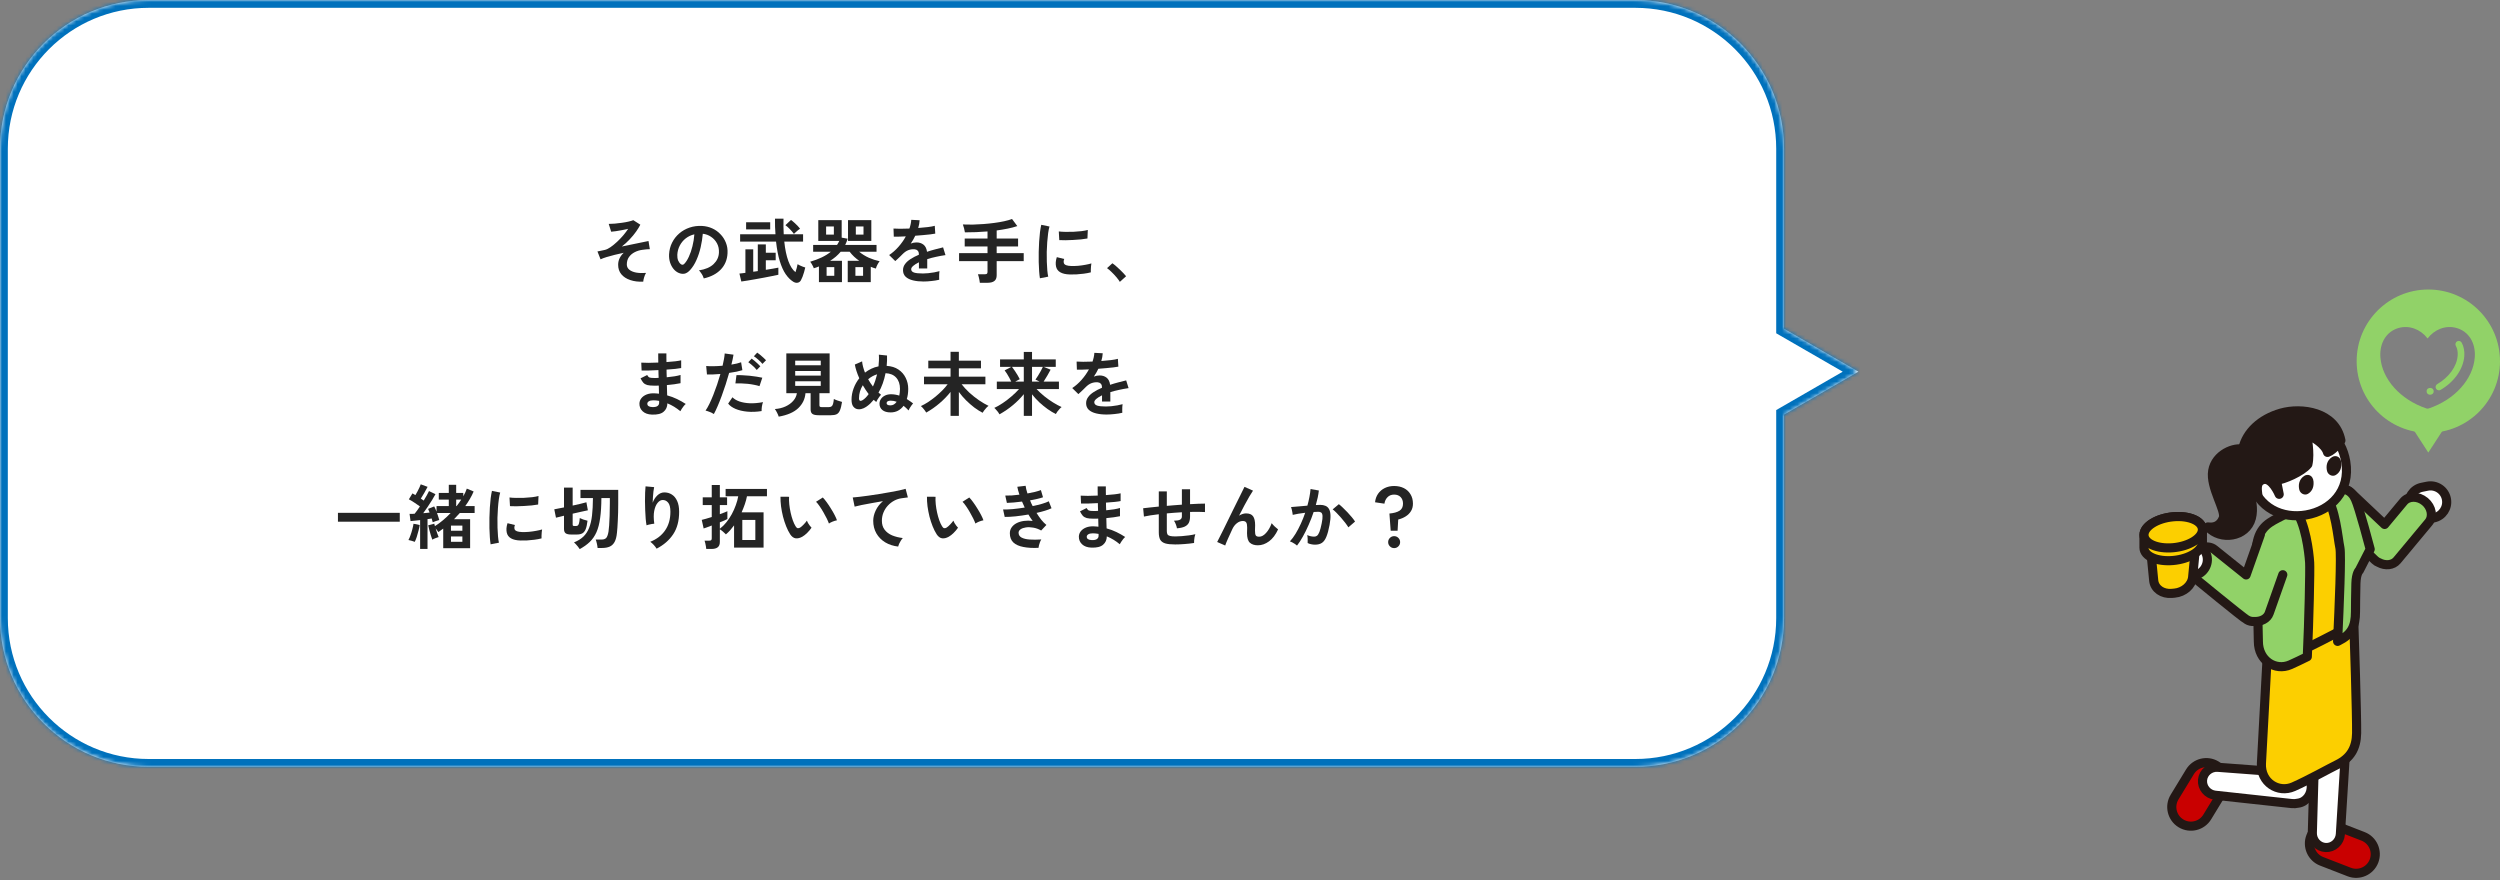 <svg width="639" height="225" viewBox="0 0 639 225" fill="none" xmlns="http://www.w3.org/2000/svg">
<rect x="0" y="0" width="639" height="225" fill="#808080" stroke="none"/>
<path d="M620.675 132.656L622.061 132.376C624.3 131.923 625.748 129.742 625.296 127.505C624.843 125.267 622.662 123.82 620.423 124.272L619.037 124.553C616.799 125.005 615.351 127.186 615.803 129.424C616.255 131.661 618.437 133.109 620.675 132.656Z" fill="white" stroke="#231815" stroke-width="2.334" stroke-linecap="round" stroke-linejoin="round"/>
<path d="M593.409 220.152L600.46 222.888C602.977 223.865 605.81 222.616 606.787 220.099C607.764 217.582 606.515 214.749 603.998 213.772L596.947 211.036C594.429 210.059 591.597 211.308 590.62 213.825C589.643 216.342 590.892 219.175 593.409 220.152Z" fill="#C90000" stroke="#231815" stroke-width="2.334" stroke-linecap="round" stroke-linejoin="round"/>
<path d="M596.9 162.573C594.348 162.456 592.194 165.094 592.114 168.342L591.57 193.871L591.033 212.884C590.983 214.875 592.524 216.542 594.455 216.629C596.383 216.716 598.067 215.195 598.2 213.207L599.381 194.221L601.145 168.749C601.358 165.508 599.451 162.686 596.9 162.57V162.573Z" fill="white" stroke="#231815" stroke-width="2.334" stroke-linecap="round" stroke-linejoin="round"/>
<path d="M559.753 197.274L555.82 203.735C554.416 206.041 555.148 209.049 557.454 210.453C559.76 211.857 562.768 211.126 564.172 208.819L568.105 202.359C569.509 200.052 568.777 197.044 566.471 195.64C564.165 194.236 561.157 194.968 559.753 197.274Z" fill="#C90000" stroke="#231815" stroke-width="2.334" stroke-linecap="round" stroke-linejoin="round"/>
<path d="M590.737 200.681L588.369 174.392C588.069 171.157 585.738 168.673 583.2 168.963C580.662 169.253 578.952 172.198 579.388 175.416L582.42 197.283L566.866 196.119C564.878 195.979 563.144 197.44 562.967 199.364C562.791 201.288 564.231 203.039 566.212 203.263L585.758 205.39C586.318 205.454 586.869 205.414 587.382 205.294C589.443 205.04 590.957 202.996 590.741 200.678L590.737 200.681Z" fill="white" stroke="#231815" stroke-width="2.334" stroke-linecap="round" stroke-linejoin="round"/>
<path d="M601.643 159.682C601.546 157.087 601.452 154.586 601.382 152.952C601.186 148.48 598.945 145.625 595.036 147.329C592.818 148.296 585.451 152.001 585.451 152.001C582.69 153.455 580.326 154.956 579.956 161.262C579.892 162.36 579.555 166.211 579.389 169.773C579.302 171.621 578.188 191.687 578.018 195.152C577.778 199.987 582.32 202.812 586.202 201.095C590.034 199.4 595.453 196.376 597.42 195.415C600.762 193.778 602.296 191.223 602.353 187.388C602.416 183.233 601.733 161.512 601.646 159.682H601.643Z" fill="#FCCF00" stroke="#231815" stroke-width="2.334" stroke-linecap="round" stroke-linejoin="round"/>
<path d="M619.808 128.19C618.053 126.723 615.606 126.726 614.375 128.2L609.506 134.046L600.782 125.812C599.388 124.488 596.957 124.765 595.383 126.423C593.808 128.083 593.658 130.525 595.052 131.845L607.065 143.184C607.355 143.457 607.688 143.661 608.052 143.798C609.689 144.681 611.624 144.498 612.674 143.241L620.758 133.533C621.992 132.059 621.565 129.651 619.808 128.183V128.19Z" fill="#91D268" stroke="#231815" stroke-width="2.334" stroke-linecap="round" stroke-linejoin="round"/>
<path d="M605.137 140.372C605.137 140.372 602.319 129.994 601.349 127.963C600.375 125.739 598.374 124.728 595.659 125.909C593.442 126.876 584.884 131.138 584.884 131.138C582.123 132.592 579.388 134.079 579.388 140.399C579.388 147.529 579.955 156.587 579.955 160.332C579.955 165.174 584.257 167.992 588.139 166.275C591.971 164.581 595.026 162.857 596.993 161.893C600.335 160.255 601.382 158.231 601.382 154.396C601.382 153.412 601.422 151.665 601.485 149.55C601.559 146.816 602.362 145.785 602.362 145.785L605.137 140.369V140.372Z" fill="#FCCF00" stroke="#231815" stroke-width="2.334" stroke-linecap="round" stroke-linejoin="round"/>
<path d="M602.032 127.577C601.058 125.352 599.057 124.342 596.343 125.523C595.692 125.806 596.106 125.499 594.322 126.366C597.02 129.951 597.533 137.415 598.08 140.013C598.457 141.807 597.927 154.716 597.49 163.934C597.557 163.901 597.62 163.871 597.677 163.841C601.018 162.203 602.065 160.179 602.065 156.344C602.065 155.36 602.105 151.278 602.169 149.164C602.242 146.429 603.046 145.796 603.046 145.796L605.821 140.38C605.821 140.38 603.003 129.608 602.032 127.577Z" fill="#91D268" stroke="#231815" stroke-width="2.334" stroke-linecap="round" stroke-linejoin="round"/>
<path d="M590.343 143.755C590.18 141.137 589.303 133.746 586.621 130.151C585.114 130.898 582.169 132.432 582.169 132.432C579.408 133.886 576.673 135.374 576.673 141.694C576.673 148.824 577.24 160.216 577.24 163.961C577.24 168.803 581.542 171.621 585.424 169.904C586.668 169.353 588.192 168.623 589.746 167.853C590.186 158.625 590.46 145.592 590.347 143.751L590.343 143.755Z" fill="#91D268" stroke="#231815" stroke-width="2.334" stroke-linecap="round" stroke-linejoin="round"/>
<path d="M577.727 136.697L574.105 146.955L565.958 140.428C564.454 139.231 561.986 139.805 560.476 141.706C558.965 143.603 558.958 146.138 560.462 147.335C560.462 147.335 573.438 158.027 574.312 158.407C574.859 158.754 575.509 158.897 576.18 158.85C577.941 158.947 579.518 158.133 580.015 156.709L583.48 146.898" fill="#91D268"/>
<path d="M577.727 136.697L574.105 146.955L565.958 140.428C564.454 139.231 561.986 139.805 560.476 141.706C558.965 143.603 558.958 146.138 560.462 147.335C560.462 147.335 573.438 158.027 574.312 158.407C574.859 158.754 575.509 158.897 576.18 158.85C577.941 158.947 579.518 158.133 580.015 156.709L583.48 146.898" stroke="#231815" stroke-width="2.334" stroke-linecap="round" stroke-linejoin="round"/>
<path d="M573.685 114.884C571.111 114.103 566.285 116.118 565.568 120.323C564.851 124.528 569.02 130.491 568.273 132.415C567.526 134.34 566.032 134.937 564.348 134.683C567.509 138.225 574.169 137.354 575.45 132.429C576.73 127.503 572.922 122.307 573.866 120.923C574.809 119.539 576.113 115.621 573.685 114.884Z" fill="#231815" stroke="#231815" stroke-width="2.334" stroke-linecap="round" stroke-linejoin="round"/>
<path d="M585.131 108.047C577.077 109.368 573.832 116.525 575.396 122.908C577.107 129.891 583.387 132.659 589.463 131.615C595.776 130.531 600.838 125.499 599.571 117.985C598.537 111.846 593.798 106.623 585.131 108.044V108.047Z" fill="white" stroke="#231815" stroke-width="2.334" stroke-linecap="round" stroke-linejoin="round"/>
<path d="M589.013 121.61C587.515 122.547 587.439 124.098 587.702 125.182C587.929 126.126 589.013 126.696 589.843 126.256C590.674 125.816 591.487 124.855 591.341 123.104C591.194 121.353 589.807 121.113 589.013 121.61Z" fill="#231815"/>
<path d="M596.1 116.811C594.602 117.748 594.526 119.299 594.789 120.383C595.016 121.327 596.1 121.897 596.93 121.457C597.761 121.017 598.574 120.056 598.428 118.305C598.281 116.555 596.893 116.314 596.1 116.811Z" fill="#231815"/>
<path d="M589.583 111.072C589.583 111.072 590.561 115.918 589.887 118.686C588.319 120.636 583.591 122.614 581.85 122.771L582.56 126.346C582.56 126.346 580.689 121.82 578.371 122.614C576.43 123.281 577.021 125.435 577.121 126.746C573.446 124.995 572.252 119.169 573.256 114.684C574.193 110.495 577.834 107.07 583.024 105.583C588.213 104.095 596.887 105.232 598.334 112.583C598.334 112.583 596.567 115.03 594.919 115.637C594.382 113.646 591.264 111.612 589.583 111.065V111.072Z" fill="#231815" stroke="#231815" stroke-width="2.334" stroke-linecap="round" stroke-linejoin="round"/>
<path d="M559.725 147.394L561.095 147.043C563.308 146.477 564.643 144.225 564.077 142.014C563.511 139.802 561.259 138.468 559.046 139.034L557.676 139.384C555.464 139.95 554.129 142.202 554.695 144.414C555.26 146.626 557.513 147.96 559.725 147.394Z" fill="white" stroke="#231815" stroke-width="2.334" stroke-linecap="round" stroke-linejoin="round"/>
<path d="M555.8 151.608L555.13 151.668C552.709 151.889 550.691 150.468 550.488 148.4L549.861 141.994C549.634 139.669 551.775 137.462 554.503 137.215L556.427 137.042C559.152 136.795 561.296 138.612 561.069 140.98L560.442 147.5C560.239 149.604 558.225 151.388 555.8 151.608Z" fill="#FCCF00" stroke="#231815" stroke-width="2.334" stroke-linecap="round" stroke-linejoin="round"/>
<path d="M555.467 132.086C551.342 132.459 548 134.534 548 136.718V139.983C548 142.167 551.345 143.635 555.467 143.261C559.589 142.888 562.934 140.813 562.934 138.629V135.364C562.934 133.18 559.589 131.712 555.467 132.086Z" fill="#FCCF00" stroke="#231815" stroke-width="2.334" stroke-linecap="round" stroke-linejoin="round"/>
<path d="M562.934 135.364C562.934 137.548 559.589 139.623 555.467 139.996C551.342 140.37 548 138.902 548 136.718C548 134.534 551.345 132.459 555.467 132.086C559.592 131.712 562.934 133.18 562.934 135.364Z" fill="#FCCF00" stroke="#231815" stroke-width="2.334" stroke-linecap="round" stroke-linejoin="round"/>
<path d="M639 92.319C639 102.437 630.8 110.637 620.681 110.637C610.563 110.637 602.359 102.437 602.359 92.319C602.359 82.201 610.56 74 620.678 74C630.796 74 638.997 82.201 638.997 92.319H639ZM627.898 83.835C625.17 83.058 622.286 84.148 620.488 86.513C618.69 84.148 615.806 83.061 613.078 83.835C609.986 84.712 608.162 87.65 608.429 91.318C608.839 96.931 613.578 102.193 620.221 104.408C620.308 104.438 620.401 104.451 620.491 104.451C620.581 104.451 620.675 104.438 620.761 104.408C627.405 102.19 632.144 96.931 632.554 91.318C632.821 87.65 630.996 84.712 627.905 83.835H627.898ZM623.389 99.766C623.096 99.766 622.812 99.612 622.652 99.342C622.416 98.935 622.556 98.415 622.959 98.178C625.977 96.424 627.978 93.633 628.178 90.895C628.248 89.928 628.092 89.087 627.711 88.397C627.485 87.987 627.635 87.466 628.048 87.243C628.458 87.016 628.979 87.166 629.202 87.58C629.742 88.564 629.969 89.721 629.876 91.021C629.636 94.313 627.315 97.621 623.816 99.652C623.683 99.729 623.536 99.769 623.389 99.769V99.766ZM622.042 100.022C622.059 101.186 620.228 101.186 620.248 100.022C620.231 98.859 622.062 98.859 622.042 100.022Z" fill="#91D268"/>
<path d="M625.81 107.773L620.677 115.677L615.548 107.773H625.81Z" fill="#91D268"/>
<mask id="path-24-inside-1_2035_2131" fill="white">
<path d="M418 0C438.987 6.12048e-07 456 17.013 456 38V84.03L475 95L456 105.969V158C456 178.987 438.987 196 418 196H38C17.013 196 2.83475e-06 178.987 0 158V38C0 17.013 17.013 0 38 0H418Z"/>
</mask>
<path d="M418 0C438.987 6.12048e-07 456 17.013 456 38V84.03L475 95L456 105.969V158C456 178.987 438.987 196 418 196H38C17.013 196 2.83475e-06 178.987 0 158V38C0 17.013 17.013 0 38 0H418Z" fill="white"/>
<path d="M418 0V-2V0ZM456 38H458H456ZM456 84.03H454V85.185L455 85.762L456 84.03ZM475 95L476 96.732L479 95L476 93.268L475 95ZM456 105.969L455 104.237L454 104.814V105.969H456ZM38 196V198V196ZM0 158H-2H0ZM418 0V2C437.882 2 454 18.118 454 38H456H458C458 15.909 440.091 -2 418 -2V0ZM456 38H454V84.03H456H458V38H456ZM456 84.03L455 85.762L474 96.732L475 95L476 93.268L457 82.298L456 84.03ZM475 95L474 93.268L455 104.237L456 105.969L457 107.701L476 96.732L475 95ZM456 105.969H454V158H456H458V105.969H456ZM456 158H454C454 177.882 437.882 194 418 194V196V198C440.091 198 458 180.091 458 158H456ZM418 196V194H38V196V198H418V196ZM38 196V194C18.118 194 2 177.882 2 158H0H-2C-2 180.091 15.909 198 38 198V196ZM0 158H2V38H0H-2V158H0ZM0 38H2C2 18.118 18.118 2 38 2V0V-2C15.909 -2 -2 15.909 -2 38H0ZM38 0V2H418V0V-2H38V0Z" fill="#0071BC" mask="url(#path-24-inside-1_2035_2131)"/>
<path d="M355.46 135.652L355.136 131.26C356.228 131.164 357.08 130.93 357.692 130.558C358.304 130.174 358.61 129.568 358.61 128.74C358.61 128.032 358.406 127.468 357.998 127.048C357.59 126.628 357.038 126.418 356.342 126.418C355.646 126.418 355.082 126.64 354.65 127.084C354.218 127.516 353.954 128.068 353.858 128.74L351.464 128.38C351.548 127.552 351.806 126.826 352.238 126.202C352.67 125.578 353.24 125.092 353.948 124.744C354.656 124.396 355.454 124.222 356.342 124.222C357.278 124.222 358.106 124.402 358.826 124.762C359.546 125.122 360.11 125.644 360.518 126.328C360.938 127 361.148 127.804 361.148 128.74C361.148 129.472 360.98 130.108 360.644 130.648C360.32 131.176 359.876 131.62 359.312 131.98C358.748 132.34 358.106 132.61 357.386 132.79L357.224 135.652H355.46ZM356.342 140.098C355.922 140.098 355.562 139.948 355.262 139.648C354.962 139.348 354.812 138.988 354.812 138.568C354.812 138.148 354.962 137.788 355.262 137.488C355.562 137.188 355.922 137.038 356.342 137.038C356.762 137.038 357.122 137.188 357.422 137.488C357.722 137.788 357.872 138.148 357.872 138.568C357.872 138.988 357.722 139.348 357.422 139.648C357.122 139.948 356.762 140.098 356.342 140.098Z" fill="#242424"/>
<path d="M331.52 139.45C331.412 139.342 331.244 139.21 331.016 139.054C330.788 138.91 330.554 138.772 330.314 138.64C330.074 138.508 329.87 138.418 329.702 138.37C330.206 137.83 330.692 137.176 331.16 136.408C331.628 135.628 332.072 134.782 332.492 133.87C332.912 132.958 333.284 132.022 333.608 131.062C332.996 131.134 332.402 131.218 331.826 131.314C331.262 131.41 330.794 131.506 330.422 131.602C330.41 131.446 330.38 131.236 330.332 130.972C330.284 130.708 330.23 130.45 330.17 130.198C330.11 129.934 330.05 129.736 329.99 129.604C330.266 129.58 330.626 129.55 331.07 129.514C331.514 129.478 332.006 129.436 332.546 129.388C333.086 129.328 333.626 129.28 334.166 129.244C334.382 128.488 334.556 127.75 334.688 127.03C334.832 126.298 334.928 125.62 334.976 124.996L337.1 125.374C337.04 125.926 336.944 126.52 336.812 127.156C336.68 127.78 336.518 128.422 336.326 129.082C336.566 129.07 336.782 129.064 336.974 129.064C337.166 129.052 337.334 129.046 337.478 129.046C337.958 129.046 338.384 129.124 338.756 129.28C339.14 129.424 339.446 129.688 339.674 130.072C339.902 130.444 340.034 130.966 340.07 131.638C340.106 132.298 340.028 133.144 339.836 134.176C339.596 135.472 339.32 136.486 339.008 137.218C338.708 137.95 338.33 138.466 337.874 138.766C337.418 139.066 336.836 139.216 336.128 139.216C335.792 139.216 335.462 139.18 335.138 139.108C334.814 139.048 334.514 138.946 334.238 138.802C334.25 138.526 334.25 138.184 334.238 137.776C334.226 137.368 334.19 137.032 334.13 136.768C334.73 137.032 335.318 137.164 335.894 137.164C336.182 137.164 336.428 137.086 336.632 136.93C336.848 136.762 337.052 136.438 337.244 135.958C337.436 135.466 337.628 134.746 337.82 133.798C338 132.922 338.072 132.274 338.036 131.854C338 131.422 337.886 131.14 337.694 131.008C337.502 130.876 337.262 130.81 336.974 130.81C336.638 130.81 336.236 130.828 335.768 130.864C335.396 131.98 334.97 133.078 334.49 134.158C334.022 135.238 333.53 136.234 333.014 137.146C332.51 138.058 332.012 138.826 331.52 139.45ZM344.642 134.788C344.45 134.464 344.186 134.08 343.85 133.636C343.514 133.192 343.148 132.748 342.752 132.304C342.356 131.848 341.972 131.434 341.6 131.062C341.228 130.678 340.904 130.39 340.628 130.198L342.212 128.866C342.5 129.082 342.836 129.376 343.22 129.748C343.604 130.108 344 130.504 344.408 130.936C344.816 131.368 345.194 131.794 345.542 132.214C345.89 132.634 346.16 133 346.352 133.312L344.642 134.788Z" fill="#242424"/>
<path d="M313.16 139.432L311.108 138.532C311.228 138.304 311.426 137.914 311.702 137.362C311.99 136.798 312.326 136.132 312.71 135.364C313.094 134.596 313.496 133.774 313.916 132.898C314.348 132.01 314.78 131.128 315.212 130.252C315.656 129.364 316.07 128.53 316.454 127.75C316.838 126.97 317.174 126.292 317.462 125.716C317.75 125.128 317.96 124.702 318.092 124.438L320.27 125.41C320.03 125.746 319.718 126.244 319.334 126.904C318.95 127.564 318.53 128.32 318.074 129.172C317.63 130.012 317.174 130.888 316.706 131.8C316.982 131.62 317.27 131.482 317.57 131.386C317.87 131.278 318.17 131.224 318.47 131.224C319.334 131.224 319.94 131.47 320.288 131.962C320.636 132.454 320.81 133.216 320.81 134.248C320.81 134.404 320.804 134.626 320.792 134.914C320.78 135.19 320.774 135.412 320.774 135.58C320.774 136.24 320.846 136.672 320.99 136.876C321.134 137.08 321.422 137.182 321.854 137.182C322.442 137.182 323.024 136.864 323.6 136.228C324.188 135.592 324.668 134.758 325.04 133.726C325.244 133.99 325.508 134.278 325.832 134.59C326.168 134.902 326.45 135.142 326.678 135.31C326.054 136.678 325.28 137.698 324.356 138.37C323.444 139.042 322.496 139.378 321.512 139.378C320.636 139.378 319.952 139.156 319.46 138.712C318.98 138.268 318.74 137.452 318.74 136.264C318.74 136.108 318.746 135.88 318.758 135.58C318.77 135.28 318.776 135.034 318.776 134.842C318.776 134.206 318.692 133.768 318.524 133.528C318.356 133.288 318.068 133.168 317.66 133.168C317.12 133.168 316.61 133.36 316.13 133.744C315.662 134.116 315.284 134.608 314.996 135.22C314.552 136.156 314.168 136.996 313.844 137.74C313.52 138.472 313.292 139.036 313.16 139.432Z" fill="#242424"/>
<path d="M300.38 139.162C299.288 139.162 298.436 139.072 297.824 138.892C297.224 138.7 296.798 138.382 296.546 137.938C296.306 137.482 296.186 136.852 296.186 136.048V131.44C295.418 131.524 294.704 131.62 294.044 131.728C293.396 131.824 292.844 131.926 292.388 132.034L292.19 129.91C292.646 129.85 293.222 129.784 293.918 129.712C294.614 129.628 295.37 129.55 296.186 129.478V125.608H298.238V129.298C298.874 129.238 299.516 129.184 300.164 129.136C300.824 129.088 301.466 129.04 302.09 128.992V125.05H304.178V128.866C304.97 128.818 305.69 128.782 306.338 128.758C306.998 128.734 307.55 128.722 307.994 128.722V130.882C307.526 130.846 306.962 130.828 306.302 130.828C305.654 130.816 304.946 130.822 304.178 130.846V131.998C304.178 132.646 304.076 133.18 303.872 133.6C303.668 134.02 303.32 134.35 302.828 134.59C302.348 134.818 301.682 134.968 300.83 135.04C300.782 134.728 300.686 134.386 300.542 134.014C300.398 133.63 300.236 133.324 300.056 133.096C300.8 133.084 301.322 132.994 301.622 132.826C301.934 132.658 302.09 132.382 302.09 131.998V130.936C301.466 130.972 300.824 131.014 300.164 131.062C299.516 131.11 298.874 131.164 298.238 131.224V135.76C298.238 136.12 298.298 136.402 298.418 136.606C298.55 136.798 298.778 136.93 299.102 137.002C299.426 137.074 299.882 137.11 300.47 137.11C300.914 137.11 301.442 137.086 302.054 137.038C302.666 136.99 303.284 136.924 303.908 136.84C304.532 136.756 305.072 136.654 305.528 136.534C305.456 136.738 305.39 136.984 305.33 137.272C305.282 137.56 305.246 137.842 305.222 138.118C305.198 138.394 305.192 138.616 305.204 138.784C304.472 138.904 303.668 138.994 302.792 139.054C301.928 139.126 301.124 139.162 300.38 139.162Z" fill="#242424"/>
<path d="M278.96 139.972C277.94 139.936 277.148 139.654 276.584 139.126C276.02 138.598 275.744 137.944 275.756 137.164C275.768 136.648 275.936 136.186 276.26 135.778C276.584 135.37 277.034 135.052 277.61 134.824C278.186 134.596 278.852 134.5 279.608 134.536C279.812 134.536 280.004 134.548 280.184 134.572C280.376 134.584 280.568 134.602 280.76 134.626L280.706 132.556C280.502 132.568 280.292 132.574 280.076 132.574C279.872 132.574 279.668 132.574 279.464 132.574C278.744 132.574 278.174 132.52 277.754 132.412C277.346 132.292 277.016 132.1 276.764 131.836C276.524 131.56 276.284 131.182 276.044 130.702L277.736 129.856C277.904 130.18 278.102 130.39 278.33 130.486C278.558 130.57 278.948 130.612 279.5 130.612C279.68 130.612 279.866 130.612 280.058 130.612C280.262 130.6 280.466 130.588 280.67 130.576C280.658 130.252 280.646 129.922 280.634 129.586C280.634 129.25 280.628 128.92 280.616 128.596C279.74 128.644 278.912 128.68 278.132 128.704C277.352 128.716 276.746 128.716 276.314 128.704L276.224 126.688C276.644 126.724 277.25 126.742 278.042 126.742C278.834 126.73 279.68 126.706 280.58 126.67C280.568 126.238 280.562 125.824 280.562 125.428C280.562 125.032 280.562 124.666 280.562 124.33H282.65C282.65 124.654 282.65 125.002 282.65 125.374C282.65 125.746 282.656 126.136 282.668 126.544C283.484 126.484 284.234 126.418 284.918 126.346C285.602 126.262 286.106 126.178 286.43 126.094V128.074C286.106 128.146 285.602 128.218 284.918 128.29C284.246 128.35 283.502 128.41 282.686 128.47C282.698 128.794 282.704 129.124 282.704 129.46C282.716 129.784 282.728 130.108 282.74 130.432C283.448 130.36 284.12 130.276 284.756 130.18C285.392 130.072 285.896 129.958 286.268 129.838V131.944C285.824 132.04 285.296 132.13 284.684 132.214C284.084 132.298 283.448 132.37 282.776 132.43C282.8 132.91 282.812 133.372 282.812 133.816C282.824 134.26 282.836 134.674 282.848 135.058C283.736 135.298 284.576 135.61 285.368 135.994C286.16 136.378 286.904 136.798 287.6 137.254C287.444 137.374 287.27 137.554 287.078 137.794C286.898 138.022 286.73 138.256 286.574 138.496C286.418 138.736 286.298 138.94 286.214 139.108C285.206 138.256 284.102 137.584 282.902 137.092C282.89 137.992 282.572 138.706 281.948 139.234C281.336 139.774 280.34 140.02 278.96 139.972ZM279.032 138.046C279.656 138.07 280.106 137.98 280.382 137.776C280.658 137.572 280.796 137.302 280.796 136.966V136.462C280.544 136.414 280.292 136.378 280.04 136.354C279.8 136.33 279.56 136.318 279.32 136.318C278.816 136.318 278.432 136.402 278.168 136.57C277.904 136.738 277.772 136.942 277.772 137.182C277.772 137.722 278.192 138.01 279.032 138.046Z" fill="#242424"/>
<path d="M265.442 140.026C263.978 140.098 262.694 140.026 261.59 139.81C260.486 139.606 259.628 139.222 259.016 138.658C258.416 138.082 258.116 137.296 258.116 136.3C258.116 135.724 258.272 135.22 258.584 134.788C258.896 134.344 259.322 133.984 259.862 133.708C260.402 133.432 261.02 133.246 261.716 133.15C262.424 133.054 263.168 133.054 263.948 133.15C263.756 132.898 263.57 132.634 263.39 132.358C263.21 132.082 263.036 131.8 262.868 131.512C261.74 131.704 260.636 131.86 259.556 131.98C258.488 132.088 257.57 132.136 256.802 132.124L256.388 130.216C257.06 130.24 257.888 130.21 258.872 130.126C259.856 130.03 260.87 129.898 261.914 129.73C261.662 129.214 261.434 128.704 261.23 128.2C260.51 128.296 259.808 128.374 259.124 128.434C258.452 128.494 257.864 128.53 257.36 128.542L256.946 126.67C257.438 126.682 257.996 126.67 258.62 126.634C259.256 126.586 259.904 126.52 260.564 126.436C260.3 125.656 260.12 124.984 260.024 124.42L262.148 124.168C262.208 124.708 262.364 125.362 262.616 126.13C263.288 126.01 263.924 125.878 264.524 125.734C265.136 125.578 265.646 125.422 266.054 125.266L266.594 127.102C266.198 127.246 265.712 127.384 265.136 127.516C264.56 127.648 263.942 127.774 263.282 127.894C263.378 128.134 263.48 128.38 263.588 128.632C263.708 128.872 263.828 129.112 263.948 129.352C264.824 129.172 265.622 128.98 266.342 128.776C267.074 128.56 267.65 128.344 268.07 128.128L268.772 129.91C268.328 130.126 267.77 130.336 267.098 130.54C266.438 130.744 265.718 130.93 264.938 131.098C265.322 131.722 265.724 132.304 266.144 132.844C266.576 133.372 267.014 133.816 267.458 134.176L266.126 135.598C265.442 135.214 264.758 134.968 264.074 134.86C263.402 134.74 262.784 134.722 262.22 134.806C261.656 134.89 261.2 135.052 260.852 135.292C260.516 135.532 260.348 135.82 260.348 136.156C260.348 136.708 260.6 137.122 261.104 137.398C261.62 137.674 262.316 137.842 263.192 137.902C264.068 137.962 265.058 137.956 266.162 137.884C266.042 138.064 265.928 138.292 265.82 138.568C265.724 138.832 265.64 139.096 265.568 139.36C265.496 139.624 265.454 139.846 265.442 140.026Z" fill="#242424"/>
<path d="M242.51 137.182C241.91 137.518 241.346 137.656 240.818 137.596C240.29 137.524 239.822 137.182 239.414 136.57C239.042 135.994 238.7 135.316 238.388 134.536C238.076 133.756 237.806 132.928 237.578 132.052C237.362 131.176 237.194 130.3 237.074 129.424C236.966 128.548 236.918 127.726 236.93 126.958L239.126 126.976C239.09 127.564 239.108 128.206 239.18 128.902C239.252 129.598 239.366 130.3 239.522 131.008C239.678 131.716 239.864 132.376 240.08 132.988C240.296 133.588 240.53 134.092 240.782 134.5C240.95 134.788 241.13 134.956 241.322 135.004C241.526 135.04 241.742 134.986 241.97 134.842C242.258 134.65 242.558 134.386 242.87 134.05C243.194 133.714 243.464 133.39 243.68 133.078C243.74 133.258 243.836 133.462 243.968 133.69C244.112 133.918 244.262 134.14 244.418 134.356C244.586 134.572 244.736 134.746 244.868 134.878C244.544 135.358 244.172 135.802 243.752 136.21C243.344 136.618 242.93 136.942 242.51 137.182ZM249.314 133.816C249.194 133.468 249.008 133.036 248.756 132.52C248.504 132.004 248.216 131.47 247.892 130.918C247.568 130.354 247.244 129.838 246.92 129.37C246.596 128.89 246.296 128.518 246.02 128.254L247.748 127.156C248.048 127.456 248.378 127.858 248.738 128.362C249.11 128.866 249.47 129.406 249.818 129.982C250.178 130.546 250.496 131.098 250.772 131.638C251.048 132.166 251.246 132.616 251.366 132.988C250.994 133.06 250.616 133.174 250.232 133.33C249.86 133.486 249.554 133.648 249.314 133.816Z" fill="#242424"/>
<path d="M229.568 139.702C228.32 139.558 227.216 139.198 226.256 138.622C225.296 138.034 224.546 137.272 224.006 136.336C223.466 135.388 223.196 134.314 223.196 133.114C223.196 132.25 223.406 131.374 223.826 130.486C224.246 129.586 224.864 128.788 225.68 128.092C224.72 128.248 223.766 128.416 222.818 128.596C221.87 128.764 221.006 128.926 220.226 129.082C219.458 129.238 218.864 129.376 218.444 129.496L217.958 127.156C218.354 127.132 218.9 127.078 219.596 126.994C220.304 126.91 221.096 126.808 221.972 126.688C222.86 126.556 223.772 126.418 224.708 126.274C225.656 126.118 226.568 125.962 227.444 125.806C228.332 125.65 229.124 125.5 229.82 125.356C230.528 125.2 231.08 125.062 231.476 124.942L232.052 127.138C231.872 127.15 231.644 127.18 231.368 127.228C231.104 127.264 230.798 127.306 230.45 127.354C229.802 127.438 229.172 127.642 228.56 127.966C227.96 128.29 227.42 128.71 226.94 129.226C226.472 129.73 226.1 130.312 225.824 130.972C225.548 131.632 225.41 132.346 225.41 133.114C225.41 134.026 225.644 134.788 226.112 135.4C226.58 136.012 227.216 136.492 228.02 136.84C228.836 137.176 229.748 137.404 230.756 137.524C230.576 137.716 230.402 137.95 230.234 138.226C230.066 138.49 229.922 138.754 229.802 139.018C229.682 139.294 229.604 139.522 229.568 139.702Z" fill="#242424"/>
<path d="M205.07 137.182C204.47 137.518 203.906 137.656 203.378 137.596C202.85 137.524 202.382 137.182 201.974 136.57C201.602 135.994 201.26 135.316 200.948 134.536C200.636 133.756 200.366 132.928 200.138 132.052C199.922 131.176 199.754 130.3 199.634 129.424C199.526 128.548 199.478 127.726 199.49 126.958L201.686 126.976C201.65 127.564 201.668 128.206 201.74 128.902C201.812 129.598 201.926 130.3 202.082 131.008C202.238 131.716 202.424 132.376 202.64 132.988C202.856 133.588 203.09 134.092 203.342 134.5C203.51 134.788 203.69 134.956 203.882 135.004C204.086 135.04 204.302 134.986 204.53 134.842C204.818 134.65 205.118 134.386 205.43 134.05C205.754 133.714 206.024 133.39 206.24 133.078C206.3 133.258 206.396 133.462 206.528 133.69C206.672 133.918 206.822 134.14 206.978 134.356C207.146 134.572 207.296 134.746 207.428 134.878C207.104 135.358 206.732 135.802 206.312 136.21C205.904 136.618 205.49 136.942 205.07 137.182ZM211.874 133.816C211.754 133.468 211.568 133.036 211.316 132.52C211.064 132.004 210.776 131.47 210.452 130.918C210.128 130.354 209.804 129.838 209.48 129.37C209.156 128.89 208.856 128.518 208.58 128.254L210.308 127.156C210.608 127.456 210.938 127.858 211.298 128.362C211.67 128.866 212.03 129.406 212.378 129.982C212.738 130.546 213.056 131.098 213.332 131.638C213.608 132.166 213.806 132.616 213.926 132.988C213.554 133.06 213.176 133.174 212.792 133.33C212.42 133.486 212.114 133.648 211.874 133.816Z" fill="#242424"/>
<path d="M180.518 140.314C180.506 140.134 180.476 139.906 180.428 139.63C180.38 139.354 180.326 139.084 180.266 138.82C180.206 138.544 180.146 138.334 180.086 138.19H181.256C181.496 138.19 181.664 138.154 181.76 138.082C181.868 137.998 181.922 137.842 181.922 137.614V134.32C181.454 134.5 181.028 134.662 180.644 134.806C180.272 134.938 180.008 135.028 179.852 135.076L179.366 132.88C179.642 132.82 180.008 132.724 180.464 132.592C180.92 132.448 181.406 132.298 181.922 132.142V129.1H179.618V127.12H181.922V123.97H183.992V127.12H185.846V129.1H183.992V131.422C184.436 131.266 184.826 131.122 185.162 130.99C185.51 130.858 185.762 130.75 185.918 130.666V132.664C185.774 132.748 185.528 132.868 185.18 133.024C184.832 133.168 184.436 133.33 183.992 133.51V135.148C184.592 134.692 185.15 134.14 185.666 133.492C186.182 132.844 186.644 132.148 187.052 131.404C187.46 130.648 187.802 129.88 188.078 129.1C188.366 128.32 188.57 127.57 188.69 126.85H185.468V124.978H196.034V126.85H190.922C190.802 127.498 190.622 128.17 190.382 128.866C190.142 129.562 189.866 130.258 189.554 130.954H195.17V139.972H187.628V134.284C187.304 134.728 186.968 135.148 186.62 135.544C186.272 135.928 185.912 136.276 185.54 136.588C185.36 136.384 185.114 136.15 184.802 135.886C184.49 135.622 184.22 135.424 183.992 135.292V138.532C183.992 139.156 183.812 139.606 183.452 139.882C183.104 140.17 182.564 140.314 181.832 140.314H180.518ZM189.734 138.028H193.064V132.898H189.734V138.028Z" fill="#242424"/>
<path d="M167.828 140.242C167.66 139.954 167.42 139.636 167.108 139.288C166.796 138.952 166.496 138.682 166.208 138.478C167.852 137.83 169.118 136.858 170.006 135.562C170.906 134.266 171.356 132.682 171.356 130.81C171.356 129.67 171.152 128.878 170.744 128.434C170.348 127.978 169.868 127.768 169.304 127.804C168.86 127.828 168.446 128.08 168.062 128.56C167.678 129.028 167.396 129.706 167.216 130.594C167.048 131.482 167.054 132.568 167.234 133.852C167.066 133.864 166.844 133.894 166.568 133.942C166.304 133.99 166.046 134.044 165.794 134.104C165.554 134.164 165.374 134.218 165.254 134.266C165.17 133.822 165.098 133.264 165.038 132.592C164.99 131.92 164.948 131.194 164.912 130.414C164.888 129.634 164.87 128.854 164.858 128.074C164.858 127.294 164.87 126.574 164.894 125.914C164.918 125.254 164.954 124.72 165.002 124.312L167.198 124.51C167.138 124.798 167.078 125.17 167.018 125.626C166.97 126.07 166.928 126.544 166.892 127.048C166.856 127.552 166.832 128.038 166.82 128.506C167.096 127.75 167.492 127.126 168.008 126.634C168.536 126.13 169.118 125.872 169.754 125.86C170.486 125.848 171.14 126.028 171.716 126.4C172.292 126.76 172.748 127.312 173.084 128.056C173.42 128.788 173.588 129.706 173.588 130.81C173.588 133.126 173.078 135.046 172.058 136.57C171.05 138.082 169.64 139.306 167.828 140.242Z" fill="#242424"/>
<path d="M148.172 140.35C148.064 140.17 147.914 139.96 147.722 139.72C147.53 139.48 147.338 139.258 147.146 139.054C146.954 138.85 146.81 138.712 146.714 138.64C147.686 138.244 148.484 137.752 149.108 137.164C149.732 136.564 150.218 135.826 150.566 134.95C150.926 134.062 151.178 132.994 151.322 131.746C151.466 130.486 151.544 129.004 151.556 127.3H148.37V125.212H158.018V128.668C158.018 130.276 157.982 131.746 157.91 133.078C157.85 134.398 157.778 135.43 157.694 136.174C157.598 137.182 157.394 137.968 157.082 138.532C156.77 139.096 156.35 139.492 155.822 139.72C155.294 139.948 154.652 140.062 153.896 140.062H152.744C152.72 139.75 152.66 139.378 152.564 138.946C152.468 138.514 152.366 138.166 152.258 137.902H153.842C154.298 137.902 154.658 137.776 154.922 137.524C155.186 137.26 155.39 136.714 155.534 135.886C155.594 135.55 155.648 135.028 155.696 134.32C155.756 133.612 155.798 132.772 155.822 131.8C155.858 130.828 155.876 129.784 155.876 128.668V127.3H153.716C153.704 129.316 153.596 131.032 153.392 132.448C153.2 133.864 152.888 135.058 152.456 136.03C152.024 137.002 151.454 137.83 150.746 138.514C150.05 139.186 149.192 139.798 148.172 140.35ZM145.994 136.624C145.334 136.624 144.86 136.516 144.572 136.3C144.296 136.084 144.158 135.718 144.158 135.202V131.818C143.75 131.914 143.366 132.01 143.006 132.106C142.658 132.19 142.358 132.262 142.106 132.322L141.674 130.18C141.974 130.12 142.34 130.048 142.772 129.964C143.204 129.88 143.666 129.79 144.158 129.694V124.636H146.372V129.226C147.068 129.07 147.728 128.92 148.352 128.776C148.976 128.632 149.486 128.5 149.882 128.38L150.26 130.432C149.876 130.516 149.324 130.636 148.604 130.792C147.896 130.948 147.152 131.116 146.372 131.296V134.086C146.372 134.206 146.396 134.296 146.444 134.356C146.504 134.416 146.63 134.446 146.822 134.446H147.236C147.416 134.446 147.566 134.404 147.686 134.32C147.806 134.236 147.908 134.05 147.992 133.762C148.076 133.474 148.142 133.024 148.19 132.412C148.418 132.532 148.718 132.658 149.09 132.79C149.474 132.91 149.834 133.012 150.17 133.096C150.062 134.044 149.9 134.776 149.684 135.292C149.468 135.796 149.18 136.144 148.82 136.336C148.46 136.528 147.998 136.624 147.434 136.624H145.994Z" fill="#242424"/>
<path d="M125.402 139.126C125.318 138.634 125.252 138.034 125.204 137.326C125.156 136.606 125.12 135.826 125.096 134.986C125.084 134.134 125.084 133.258 125.096 132.358C125.12 131.458 125.156 130.582 125.204 129.73C125.264 128.866 125.336 128.068 125.42 127.336C125.516 126.604 125.624 125.98 125.744 125.464L127.85 125.896C127.718 126.328 127.604 126.892 127.508 127.588C127.412 128.272 127.334 129.028 127.274 129.856C127.214 130.672 127.172 131.512 127.148 132.376C127.136 133.24 127.142 134.08 127.166 134.896C127.19 135.712 127.232 136.45 127.292 137.11C127.352 137.77 127.43 138.304 127.526 138.712L125.402 139.126ZM133.052 138.154C130.976 138.094 129.8 137.416 129.524 136.12C129.452 135.796 129.428 135.436 129.452 135.04C129.476 134.644 129.566 134.206 129.722 133.726L131.612 134.194C131.528 134.422 131.48 134.626 131.468 134.806C131.468 134.986 131.492 135.148 131.54 135.292C131.696 135.724 132.332 135.958 133.448 135.994C133.988 136.006 134.564 135.988 135.176 135.94C135.8 135.88 136.406 135.796 136.994 135.688C137.594 135.58 138.116 135.46 138.56 135.328C138.536 135.496 138.506 135.724 138.47 136.012C138.446 136.3 138.428 136.594 138.416 136.894C138.404 137.182 138.404 137.422 138.416 137.614C137.852 137.758 137.246 137.872 136.598 137.956C135.962 138.04 135.332 138.1 134.708 138.136C134.096 138.16 133.544 138.166 133.052 138.154ZM130.352 129.37L130.226 127.156C130.682 127.216 131.24 127.252 131.9 127.264C132.56 127.276 133.244 127.27 133.952 127.246C134.672 127.21 135.356 127.156 136.004 127.084C136.664 127 137.21 126.898 137.642 126.778L137.552 128.956C137.072 129.04 136.514 129.118 135.878 129.19C135.242 129.25 134.582 129.298 133.898 129.334C133.226 129.37 132.578 129.394 131.954 129.406C131.342 129.406 130.808 129.394 130.352 129.37Z" fill="#242424"/>
<path d="M107.384 140.314V132.934C106.928 132.982 106.484 133.03 106.052 133.078C105.632 133.126 105.26 133.162 104.936 133.186L104.684 131.35C104.864 131.35 105.062 131.35 105.278 131.35C105.506 131.338 105.74 131.326 105.98 131.314C106.184 131.074 106.4 130.792 106.628 130.468C106.868 130.144 107.102 129.802 107.33 129.442C106.922 129.142 106.46 128.824 105.944 128.488C105.428 128.14 104.948 127.852 104.504 127.624L105.422 126.112C105.662 126.232 105.914 126.376 106.178 126.544C106.346 126.268 106.52 125.962 106.7 125.626C106.88 125.278 107.048 124.942 107.204 124.618C107.36 124.282 107.474 124.006 107.546 123.79L109.292 124.438C109.052 124.918 108.77 125.434 108.446 125.986C108.134 126.526 107.84 127.012 107.564 127.444C107.696 127.528 107.822 127.612 107.942 127.696C108.074 127.78 108.194 127.864 108.302 127.948C108.59 127.468 108.854 127.018 109.094 126.598C109.334 126.166 109.52 125.806 109.652 125.518L111.308 126.31C111.08 126.742 110.792 127.24 110.444 127.804C110.096 128.368 109.724 128.944 109.328 129.532C108.932 130.108 108.548 130.654 108.176 131.17C108.476 131.146 108.764 131.122 109.04 131.098C109.316 131.062 109.574 131.032 109.814 131.008C109.682 130.648 109.55 130.336 109.418 130.072L110.984 129.442C111.08 129.634 111.182 129.844 111.29 130.072C111.398 130.3 111.494 130.54 111.578 130.792V129.352H114.71V127.696H112.154V125.986H114.71V123.916H116.6V125.986H118.418V126.85C118.61 126.502 118.784 126.166 118.94 125.842C119.096 125.506 119.222 125.188 119.318 124.888L121.064 125.626C120.8 126.25 120.482 126.88 120.11 127.516C119.75 128.14 119.354 128.752 118.922 129.352H121.316V131.116H117.536C117.068 131.656 116.576 132.184 116.06 132.7H120.164V140.116H113.288V135.112C113.084 135.268 112.874 135.418 112.658 135.562C112.454 135.706 112.25 135.85 112.046 135.994C111.974 135.874 111.872 135.73 111.74 135.562C111.608 135.382 111.476 135.214 111.344 135.058C111.476 135.466 111.608 135.874 111.74 136.282C111.884 136.69 112.01 137.02 112.118 137.272C111.89 137.332 111.614 137.428 111.29 137.56C110.978 137.68 110.714 137.806 110.498 137.938C110.402 137.674 110.282 137.32 110.138 136.876C110.006 136.432 109.874 135.97 109.742 135.49C109.622 135.01 109.526 134.602 109.454 134.266L111.002 133.852C111.05 134.008 111.104 134.218 111.164 134.482C111.872 134.038 112.568 133.528 113.252 132.952C113.936 132.376 114.584 131.764 115.196 131.116H111.704C111.824 131.44 111.932 131.764 112.028 132.088C112.136 132.4 112.22 132.676 112.28 132.916C112.04 132.988 111.746 133.078 111.398 133.186C111.062 133.294 110.798 133.396 110.606 133.492C110.57 133.36 110.528 133.21 110.48 133.042C110.444 132.874 110.396 132.7 110.336 132.52C110.18 132.544 110.012 132.574 109.832 132.61C109.652 132.634 109.466 132.658 109.274 132.682V140.314H107.384ZM106.016 138.496C105.8 138.4 105.53 138.31 105.206 138.226C104.882 138.13 104.612 138.064 104.396 138.028C104.576 137.704 104.75 137.302 104.918 136.822C105.098 136.33 105.254 135.826 105.386 135.31C105.53 134.782 105.632 134.302 105.692 133.87L107.276 134.194C107.216 134.626 107.114 135.112 106.97 135.652C106.838 136.192 106.688 136.72 106.52 137.236C106.352 137.74 106.184 138.16 106.016 138.496ZM115.268 138.478H118.184V137.128H115.268V138.478ZM115.268 135.652H118.184V134.338H115.268V135.652ZM116.6 129.352H116.708C116.936 129.076 117.146 128.8 117.338 128.524C117.542 128.236 117.728 127.96 117.896 127.696H116.6V129.352Z" fill="#242424"/>
<path d="M86.378 133.348V131.08H102.182V133.348H86.378Z" fill="#242424"/>
<path d="M282.83 105.954C281.846 105.954 280.958 105.858 280.166 105.666C279.374 105.474 278.75 105.168 278.294 104.748C277.838 104.316 277.61 103.752 277.61 103.056C277.61 102.48 277.784 101.958 278.132 101.49C278.48 101.01 278.96 100.578 279.572 100.194C280.184 99.798 280.88 99.438 281.66 99.114V98.97C281.66 98.55 281.552 98.244 281.336 98.052C281.132 97.848 280.868 97.734 280.544 97.71C279.992 97.674 279.464 97.752 278.96 97.944C278.456 98.136 277.958 98.484 277.466 98.988C277.322 99.132 277.136 99.318 276.908 99.546C276.68 99.762 276.452 99.978 276.224 100.194C275.996 100.41 275.798 100.59 275.63 100.734L274.064 99.186C274.904 98.634 275.696 97.938 276.44 97.098C277.184 96.258 277.814 95.364 278.33 94.416C277.658 94.44 277.046 94.464 276.494 94.488C275.942 94.5 275.528 94.5 275.252 94.488L275.18 92.418C275.588 92.454 276.152 92.472 276.872 92.472C277.604 92.472 278.396 92.454 279.248 92.418C279.524 91.626 279.68 90.882 279.716 90.186L281.858 90.294C281.822 90.93 281.702 91.59 281.498 92.274C282.386 92.202 283.208 92.124 283.964 92.04C284.732 91.944 285.32 91.836 285.728 91.716L285.854 93.714C285.518 93.774 285.08 93.84 284.54 93.912C284 93.972 283.4 94.032 282.74 94.092C282.092 94.152 281.426 94.206 280.742 94.254C280.586 94.59 280.406 94.932 280.202 95.28C280.01 95.616 279.806 95.94 279.59 96.252C280.07 96.06 280.556 95.964 281.048 95.964C281.756 95.964 282.35 96.15 282.83 96.522C283.322 96.894 283.628 97.506 283.748 98.358C284.42 98.13 285.104 97.926 285.8 97.746C286.508 97.554 287.192 97.38 287.852 97.224L288.464 99.204C287.624 99.324 286.808 99.474 286.016 99.654C285.224 99.822 284.486 100.014 283.802 100.23V102.624H281.678V101.04C281.078 101.328 280.598 101.628 280.238 101.94C279.878 102.24 279.698 102.528 279.698 102.804C279.698 103.212 279.944 103.5 280.436 103.668C280.928 103.824 281.678 103.902 282.686 103.902C283.094 103.902 283.55 103.878 284.054 103.83C284.57 103.77 285.08 103.698 285.584 103.614C286.1 103.518 286.55 103.416 286.934 103.308C286.91 103.464 286.886 103.692 286.862 103.992C286.85 104.28 286.844 104.568 286.844 104.856C286.844 105.144 286.85 105.36 286.862 105.504C286.274 105.648 285.614 105.756 284.882 105.828C284.15 105.912 283.466 105.954 282.83 105.954Z" fill="#242424"/>
<path d="M261.68 106.296V100.752C260.876 101.748 259.946 102.684 258.89 103.56C257.846 104.436 256.706 105.216 255.47 105.9C255.386 105.732 255.26 105.534 255.092 105.306C254.924 105.09 254.75 104.886 254.57 104.694C254.402 104.49 254.258 104.346 254.138 104.262C254.822 103.95 255.548 103.536 256.316 103.02C257.084 102.504 257.828 101.934 258.548 101.31C259.28 100.686 259.922 100.062 260.474 99.438H254.786V97.53H258.476C258.344 97.23 258.176 96.9 257.972 96.54C257.78 96.18 257.576 95.832 257.36 95.496C257.156 95.16 256.964 94.884 256.784 94.668L258.512 93.768H255.614V91.86H261.68V89.952H263.786V91.86H269.852V93.768H266.72L268.538 94.488C268.322 94.92 268.046 95.418 267.71 95.982C267.386 96.534 267.068 97.05 266.756 97.53H270.662V99.438H264.938C265.526 100.062 266.18 100.668 266.9 101.256C267.632 101.844 268.382 102.378 269.15 102.858C269.918 103.338 270.65 103.734 271.346 104.046C271.178 104.166 270.998 104.334 270.806 104.55C270.614 104.754 270.434 104.97 270.266 105.198C270.098 105.426 269.966 105.636 269.87 105.828C269.198 105.492 268.502 105.072 267.782 104.568C267.062 104.052 266.354 103.476 265.658 102.84C264.974 102.192 264.35 101.508 263.786 100.788V106.296H261.68ZM259.502 97.53H261.68V93.768H258.656C258.896 94.068 259.142 94.41 259.394 94.794C259.658 95.178 259.898 95.556 260.114 95.928C260.342 96.3 260.522 96.63 260.654 96.918L259.502 97.53ZM263.786 97.53H265.694C265.514 97.434 265.328 97.338 265.136 97.242C264.956 97.146 264.8 97.074 264.668 97.026C264.86 96.762 265.076 96.432 265.316 96.036C265.568 95.628 265.808 95.22 266.036 94.812C266.264 94.392 266.438 94.044 266.558 93.768H263.786V97.53Z" fill="#242424"/>
<path d="M242.96 106.296V100.176C242.156 101.196 241.226 102.156 240.17 103.056C239.126 103.956 237.986 104.754 236.75 105.45C236.654 105.282 236.522 105.09 236.354 104.874C236.186 104.646 236.012 104.43 235.832 104.226C235.652 104.022 235.502 103.878 235.382 103.794C235.958 103.53 236.564 103.194 237.2 102.786C237.836 102.366 238.466 101.904 239.09 101.4C239.714 100.884 240.296 100.356 240.836 99.816C241.376 99.264 241.838 98.73 242.222 98.214H236.174V96.27H242.96V94.146H237.272V92.184H242.96V89.916H245.084V92.184H250.736V94.146H245.084V96.27H251.87V98.214H245.786C246.338 98.922 246.998 99.636 247.766 100.356C248.546 101.064 249.362 101.712 250.214 102.3C251.078 102.888 251.9 103.368 252.68 103.74C252.512 103.848 252.326 104.01 252.122 104.226C251.93 104.43 251.744 104.652 251.564 104.892C251.396 105.12 251.258 105.324 251.15 105.504C250.478 105.156 249.776 104.712 249.044 104.172C248.324 103.62 247.622 103.008 246.938 102.336C246.254 101.652 245.636 100.932 245.084 100.176V106.296H242.96Z" fill="#242424"/>
<path d="M227.642 105.414C226.73 105.414 226.028 105.21 225.536 104.802C225.044 104.394 224.798 103.86 224.798 103.2C224.798 102.744 224.924 102.336 225.176 101.976C225.428 101.604 225.776 101.31 226.22 101.094C226.664 100.878 227.174 100.77 227.75 100.77C228.11 100.77 228.464 100.8 228.812 100.86C229.172 100.92 229.52 101.004 229.856 101.112C229.916 100.848 229.958 100.572 229.982 100.284C230.018 99.996 230.036 99.702 230.036 99.402C230.036 98.19 229.712 97.23 229.064 96.522C228.428 95.814 227.522 95.436 226.346 95.388C226.166 96.3 225.926 97.176 225.626 98.016C225.326 98.856 224.966 99.636 224.546 100.356C224.762 100.548 224.978 100.728 225.194 100.896C225.062 101.016 224.912 101.196 224.744 101.436C224.576 101.664 224.42 101.898 224.276 102.138C224.132 102.378 224.03 102.582 223.97 102.75C223.862 102.666 223.754 102.576 223.646 102.48C223.538 102.384 223.43 102.288 223.322 102.192C223.022 102.552 222.71 102.888 222.386 103.2C222.062 103.5 221.72 103.77 221.36 104.01C220.964 104.274 220.55 104.454 220.118 104.55C219.698 104.646 219.296 104.634 218.912 104.514C218.54 104.382 218.234 104.13 217.994 103.758C217.766 103.374 217.652 102.84 217.652 102.156C217.652 101.196 217.826 100.242 218.174 99.294C218.522 98.346 219.008 97.476 219.632 96.684C219.056 95.388 218.678 94.218 218.498 93.174L220.352 92.364C220.388 92.808 220.472 93.276 220.604 93.768C220.736 94.26 220.898 94.752 221.09 95.244C221.582 94.86 222.116 94.53 222.692 94.254C223.28 93.966 223.898 93.762 224.546 93.642C224.606 93.15 224.642 92.658 224.654 92.166C224.678 91.662 224.672 91.158 224.636 90.654L226.724 90.87C226.748 91.314 226.748 91.758 226.724 92.202C226.712 92.646 226.682 93.084 226.634 93.516C227.822 93.588 228.824 93.9 229.64 94.452C230.456 95.004 231.074 95.712 231.494 96.576C231.926 97.44 232.142 98.382 232.142 99.402C232.142 100.35 232.022 101.214 231.782 101.994C232.094 102.174 232.382 102.366 232.646 102.57C232.922 102.762 233.168 102.942 233.384 103.11C233.276 103.23 233.138 103.404 232.97 103.632C232.814 103.848 232.664 104.076 232.52 104.316C232.388 104.556 232.292 104.754 232.232 104.91C232.028 104.694 231.818 104.484 231.602 104.28C231.386 104.076 231.17 103.89 230.954 103.722C230.558 104.262 230.078 104.682 229.514 104.982C228.962 105.27 228.338 105.414 227.642 105.414ZM220.478 102.282C221.006 101.958 221.522 101.442 222.026 100.734C221.762 100.386 221.504 100.02 221.252 99.636C221 99.252 220.76 98.862 220.532 98.466C220.232 98.946 219.992 99.474 219.812 100.05C219.644 100.614 219.56 101.196 219.56 101.796C219.56 102.144 219.644 102.354 219.812 102.426C219.98 102.498 220.202 102.45 220.478 102.282ZM223.124 98.79C223.556 97.854 223.91 96.816 224.186 95.676C223.346 95.928 222.584 96.348 221.9 96.936C222.272 97.596 222.68 98.214 223.124 98.79ZM227.588 103.614C227.912 103.614 228.206 103.536 228.47 103.38C228.746 103.212 228.986 102.984 229.19 102.696C228.95 102.6 228.704 102.528 228.452 102.48C228.2 102.432 227.936 102.408 227.66 102.408C227.336 102.408 227.078 102.462 226.886 102.57C226.706 102.678 226.616 102.834 226.616 103.038C226.616 103.422 226.94 103.614 227.588 103.614Z" fill="#242424"/>
<path d="M199.04 106.494C198.956 106.206 198.812 105.864 198.608 105.468C198.416 105.084 198.23 104.778 198.05 104.55C199.07 104.478 199.982 104.256 200.786 103.884C201.59 103.512 202.244 103.038 202.748 102.462C203.264 101.874 203.576 101.22 203.684 100.5H200.984V90.33H212.054V100.5H209.444V103.56C209.444 103.752 209.486 103.884 209.57 103.956C209.666 104.028 209.846 104.064 210.11 104.064H211.784C212.108 104.064 212.354 104.004 212.522 103.884C212.702 103.764 212.834 103.554 212.918 103.254C213.014 102.954 213.086 102.528 213.134 101.976C213.374 102.108 213.704 102.246 214.124 102.39C214.556 102.534 214.922 102.648 215.222 102.732C215.078 103.68 214.898 104.4 214.682 104.892C214.478 105.384 214.196 105.714 213.836 105.882C213.476 106.05 212.99 106.134 212.378 106.134H209.246C208.49 106.134 207.956 106.02 207.644 105.792C207.344 105.564 207.194 105.186 207.194 104.658V100.5H205.88C205.76 101.988 205.142 103.266 204.026 104.334C202.91 105.39 201.248 106.11 199.04 106.494ZM203.252 98.628H209.786V97.458H203.252V98.628ZM203.252 96H209.786V94.83H203.252V96ZM203.252 93.354H209.786V92.184H203.252V93.354Z" fill="#242424"/>
<path d="M182.462 105.828C182.198 105.66 181.856 105.486 181.436 105.306C181.016 105.138 180.65 105.018 180.338 104.946C180.65 104.502 180.974 103.938 181.31 103.254C181.646 102.558 181.982 101.79 182.318 100.95C182.654 100.098 182.978 99.216 183.29 98.304C183.602 97.38 183.884 96.474 184.136 95.586C183.452 95.646 182.804 95.688 182.192 95.712C181.592 95.736 181.094 95.736 180.698 95.712L180.5 93.552C180.992 93.6 181.61 93.618 182.354 93.606C183.11 93.594 183.89 93.552 184.694 93.48C184.85 92.856 184.97 92.28 185.054 91.752C185.15 91.224 185.21 90.756 185.234 90.348L187.484 90.654C187.436 91.002 187.364 91.392 187.268 91.824C187.172 92.244 187.064 92.7 186.944 93.192C187.436 93.108 187.898 93.018 188.33 92.922C188.762 92.814 189.128 92.706 189.428 92.598L189.752 94.614C189.38 94.734 188.894 94.86 188.294 94.992C187.706 95.112 187.064 95.22 186.368 95.316C186.104 96.264 185.81 97.242 185.486 98.25C185.162 99.246 184.826 100.218 184.478 101.166C184.13 102.114 183.782 102.99 183.434 103.794C183.098 104.586 182.774 105.264 182.462 105.828ZM194.666 105.072C193.37 105.276 192.146 105.324 190.994 105.216C189.854 105.108 188.858 104.874 188.006 104.514C187.166 104.154 186.536 103.704 186.116 103.164L187.214 101.544C187.634 101.976 188.222 102.33 188.978 102.606C189.746 102.87 190.64 103.026 191.66 103.074C192.692 103.11 193.814 103.014 195.026 102.786C194.906 103.086 194.81 103.464 194.738 103.92C194.678 104.376 194.654 104.76 194.666 105.072ZM194.126 98.7C193.73 98.568 193.274 98.454 192.758 98.358C192.242 98.25 191.696 98.166 191.12 98.106C190.556 98.046 189.998 98.01 189.446 97.998C188.906 97.974 188.414 97.974 187.97 97.998L188.24 95.892C188.672 95.868 189.176 95.874 189.752 95.91C190.34 95.934 190.946 95.976 191.57 96.036C192.206 96.096 192.806 96.174 193.37 96.27C193.946 96.354 194.438 96.444 194.846 96.54L194.126 98.7ZM194.882 93.012C194.606 92.664 194.252 92.304 193.82 91.932C193.4 91.56 193.022 91.266 192.686 91.05L193.55 90.132C193.742 90.252 193.982 90.432 194.27 90.672C194.57 90.912 194.858 91.164 195.134 91.428C195.422 91.68 195.644 91.896 195.8 92.076L194.882 93.012ZM193.424 94.56C193.244 94.332 193.028 94.092 192.776 93.84C192.524 93.588 192.26 93.354 191.984 93.138C191.72 92.91 191.48 92.724 191.264 92.58L192.128 91.662C192.32 91.782 192.56 91.968 192.848 92.22C193.136 92.46 193.418 92.712 193.694 92.976C193.97 93.228 194.186 93.444 194.342 93.624L193.424 94.56Z" fill="#242424"/>
<path d="M166.64 105.972C165.62 105.936 164.828 105.654 164.264 105.126C163.7 104.598 163.424 103.944 163.436 103.164C163.448 102.648 163.616 102.186 163.94 101.778C164.264 101.37 164.714 101.052 165.29 100.824C165.866 100.596 166.532 100.5 167.288 100.536C167.492 100.536 167.684 100.548 167.864 100.572C168.056 100.584 168.248 100.602 168.44 100.626L168.386 98.556C168.182 98.568 167.972 98.574 167.756 98.574C167.552 98.574 167.348 98.574 167.144 98.574C166.424 98.574 165.854 98.52 165.434 98.412C165.026 98.292 164.696 98.1 164.444 97.836C164.204 97.56 163.964 97.182 163.724 96.702L165.416 95.856C165.584 96.18 165.782 96.39 166.01 96.486C166.238 96.57 166.628 96.612 167.18 96.612C167.36 96.612 167.546 96.612 167.738 96.612C167.942 96.6 168.146 96.588 168.35 96.576C168.338 96.252 168.326 95.922 168.314 95.586C168.314 95.25 168.308 94.92 168.296 94.596C167.42 94.644 166.592 94.68 165.812 94.704C165.032 94.716 164.426 94.716 163.994 94.704L163.904 92.688C164.324 92.724 164.93 92.742 165.722 92.742C166.514 92.73 167.36 92.706 168.26 92.67C168.248 92.238 168.242 91.824 168.242 91.428C168.242 91.032 168.242 90.666 168.242 90.33H170.33C170.33 90.654 170.33 91.002 170.33 91.374C170.33 91.746 170.336 92.136 170.348 92.544C171.164 92.484 171.914 92.418 172.598 92.346C173.282 92.262 173.786 92.178 174.11 92.094V94.074C173.786 94.146 173.282 94.218 172.598 94.29C171.926 94.35 171.182 94.41 170.366 94.47C170.378 94.794 170.384 95.124 170.384 95.46C170.396 95.784 170.408 96.108 170.42 96.432C171.128 96.36 171.8 96.276 172.436 96.18C173.072 96.072 173.576 95.958 173.948 95.838V97.944C173.504 98.04 172.976 98.13 172.364 98.214C171.764 98.298 171.128 98.37 170.456 98.43C170.48 98.91 170.492 99.372 170.492 99.816C170.504 100.26 170.516 100.674 170.528 101.058C171.416 101.298 172.256 101.61 173.048 101.994C173.84 102.378 174.584 102.798 175.28 103.254C175.124 103.374 174.95 103.554 174.758 103.794C174.578 104.022 174.41 104.256 174.254 104.496C174.098 104.736 173.978 104.94 173.894 105.108C172.886 104.256 171.782 103.584 170.582 103.092C170.57 103.992 170.252 104.706 169.628 105.234C169.016 105.774 168.02 106.02 166.64 105.972ZM166.712 104.046C167.336 104.07 167.786 103.98 168.062 103.776C168.338 103.572 168.476 103.302 168.476 102.966V102.462C168.224 102.414 167.972 102.378 167.72 102.354C167.48 102.33 167.24 102.318 167 102.318C166.496 102.318 166.112 102.402 165.848 102.57C165.584 102.738 165.452 102.942 165.452 103.182C165.452 103.722 165.872 104.01 166.712 104.046Z" fill="#242424"/>
<path d="M286.232 72.044C286.004 71.66 285.698 71.246 285.314 70.802C284.942 70.358 284.546 69.938 284.126 69.542C283.718 69.134 283.328 68.798 282.956 68.534L284.324 67.292C284.6 67.472 284.9 67.706 285.224 67.994C285.548 68.27 285.878 68.57 286.214 68.894C286.55 69.206 286.856 69.512 287.132 69.812C287.42 70.112 287.654 70.376 287.834 70.604L286.232 72.044Z" fill="#242424"/>
<path d="M265.802 71.126C265.718 70.634 265.652 70.034 265.604 69.326C265.556 68.606 265.52 67.826 265.496 66.986C265.484 66.134 265.484 65.258 265.496 64.358C265.52 63.458 265.556 62.582 265.604 61.73C265.664 60.866 265.736 60.068 265.82 59.336C265.916 58.604 266.024 57.98 266.144 57.464L268.25 57.896C268.118 58.328 268.004 58.892 267.908 59.588C267.812 60.272 267.734 61.028 267.674 61.856C267.614 62.672 267.572 63.512 267.548 64.376C267.536 65.24 267.542 66.08 267.566 66.896C267.59 67.712 267.632 68.45 267.692 69.11C267.752 69.77 267.83 70.304 267.926 70.712L265.802 71.126ZM273.452 70.154C271.376 70.094 270.2 69.416 269.924 68.12C269.852 67.796 269.828 67.436 269.852 67.04C269.876 66.644 269.966 66.206 270.122 65.726L272.012 66.194C271.928 66.422 271.88 66.626 271.868 66.806C271.868 66.986 271.892 67.148 271.94 67.292C272.096 67.724 272.732 67.958 273.848 67.994C274.388 68.006 274.964 67.988 275.576 67.94C276.2 67.88 276.806 67.796 277.394 67.688C277.994 67.58 278.516 67.46 278.96 67.328C278.936 67.496 278.906 67.724 278.87 68.012C278.846 68.3 278.828 68.594 278.816 68.894C278.804 69.182 278.804 69.422 278.816 69.614C278.252 69.758 277.646 69.872 276.998 69.956C276.362 70.04 275.732 70.1 275.108 70.136C274.496 70.16 273.944 70.166 273.452 70.154ZM270.752 61.37L270.626 59.156C271.082 59.216 271.64 59.252 272.3 59.264C272.96 59.276 273.644 59.27 274.352 59.246C275.072 59.21 275.756 59.156 276.404 59.084C277.064 59 277.61 58.898 278.042 58.778L277.952 60.956C277.472 61.04 276.914 61.118 276.278 61.19C275.642 61.25 274.982 61.298 274.298 61.334C273.626 61.37 272.978 61.394 272.354 61.406C271.742 61.406 271.208 61.394 270.752 61.37Z" fill="#242424"/>
<path d="M250.448 72.278C250.436 72.074 250.4 71.834 250.34 71.558C250.292 71.282 250.232 71.012 250.16 70.748C250.1 70.484 250.034 70.268 249.962 70.1H251.708C251.96 70.1 252.14 70.058 252.248 69.974C252.356 69.89 252.41 69.728 252.41 69.488V66.752H245.138V64.7H252.41V62.99H246.578V60.974H252.41V59.156C251.438 59.24 250.46 59.3 249.476 59.336C248.504 59.372 247.556 59.39 246.632 59.39C246.584 59.102 246.512 58.76 246.416 58.364C246.32 57.968 246.218 57.638 246.11 57.374C246.878 57.41 247.712 57.422 248.612 57.41C249.512 57.386 250.436 57.338 251.384 57.266C252.332 57.194 253.256 57.098 254.156 56.978C255.068 56.858 255.908 56.714 256.676 56.546C257.456 56.378 258.122 56.186 258.674 55.97L260.024 57.788C259.28 58.04 258.458 58.256 257.558 58.436C256.658 58.616 255.722 58.772 254.75 58.904V60.974H260.222V62.99H254.75V64.7H261.662V66.752H254.75V70.352C254.75 71.024 254.558 71.51 254.174 71.81C253.79 72.122 253.208 72.278 252.428 72.278H250.448Z" fill="#242424"/>
<path d="M236.03 71.954C235.046 71.954 234.158 71.858 233.366 71.666C232.574 71.474 231.95 71.168 231.494 70.748C231.038 70.316 230.81 69.752 230.81 69.056C230.81 68.48 230.984 67.958 231.332 67.49C231.68 67.01 232.16 66.578 232.772 66.194C233.384 65.798 234.08 65.438 234.86 65.114V64.97C234.86 64.55 234.752 64.244 234.536 64.052C234.332 63.848 234.068 63.734 233.744 63.71C233.192 63.674 232.664 63.752 232.16 63.944C231.656 64.136 231.158 64.484 230.666 64.988C230.522 65.132 230.336 65.318 230.108 65.546C229.88 65.762 229.652 65.978 229.424 66.194C229.196 66.41 228.998 66.59 228.83 66.734L227.264 65.186C228.104 64.634 228.896 63.938 229.64 63.098C230.384 62.258 231.014 61.364 231.53 60.416C230.858 60.44 230.246 60.464 229.694 60.488C229.142 60.5 228.728 60.5 228.452 60.488L228.38 58.418C228.788 58.454 229.352 58.472 230.072 58.472C230.804 58.472 231.596 58.454 232.448 58.418C232.724 57.626 232.88 56.882 232.916 56.186L235.058 56.294C235.022 56.93 234.902 57.59 234.698 58.274C235.586 58.202 236.408 58.124 237.164 58.04C237.932 57.944 238.52 57.836 238.928 57.716L239.054 59.714C238.718 59.774 238.28 59.84 237.74 59.912C237.2 59.972 236.6 60.032 235.94 60.092C235.292 60.152 234.626 60.206 233.942 60.254C233.786 60.59 233.606 60.932 233.402 61.28C233.21 61.616 233.006 61.94 232.79 62.252C233.27 62.06 233.756 61.964 234.248 61.964C234.956 61.964 235.55 62.15 236.03 62.522C236.522 62.894 236.828 63.506 236.948 64.358C237.62 64.13 238.304 63.926 239 63.746C239.708 63.554 240.392 63.38 241.052 63.224L241.664 65.204C240.824 65.324 240.008 65.474 239.216 65.654C238.424 65.822 237.686 66.014 237.002 66.23V68.624H234.878V67.04C234.278 67.328 233.798 67.628 233.438 67.94C233.078 68.24 232.898 68.528 232.898 68.804C232.898 69.212 233.144 69.5 233.636 69.668C234.128 69.824 234.878 69.902 235.886 69.902C236.294 69.902 236.75 69.878 237.254 69.83C237.77 69.77 238.28 69.698 238.784 69.614C239.3 69.518 239.75 69.416 240.134 69.308C240.11 69.464 240.086 69.692 240.062 69.992C240.05 70.28 240.044 70.568 240.044 70.856C240.044 71.144 240.05 71.36 240.062 71.504C239.474 71.648 238.814 71.756 238.082 71.828C237.35 71.912 236.666 71.954 236.03 71.954Z" fill="#242424"/>
<path d="M209.318 72.116V68.102C209.102 68.186 208.886 68.27 208.67 68.354C208.454 68.426 208.232 68.498 208.004 68.57C207.932 68.33 207.8 68.042 207.608 67.706C207.428 67.37 207.254 67.1 207.086 66.896C208.154 66.584 209.132 66.218 210.02 65.798C210.908 65.378 211.688 64.892 212.36 64.34H207.842V62.612H213.944C214.052 62.444 214.154 62.276 214.25 62.108C214.346 61.94 214.436 61.766 214.52 61.586H209.156V56.258H215.132V60.74L216.662 61.01C216.578 61.298 216.482 61.574 216.374 61.838C216.278 62.102 216.164 62.36 216.032 62.612H224.042V64.34H219.596C220.352 64.964 221.186 65.48 222.098 65.888C223.01 66.284 223.922 66.578 224.834 66.77C224.654 66.986 224.462 67.286 224.258 67.67C224.066 68.042 223.94 68.366 223.88 68.642C223.652 68.582 223.43 68.516 223.214 68.444C222.998 68.36 222.782 68.276 222.566 68.192V72.116H216.68V66.662H219.614C219.17 66.35 218.738 66.002 218.318 65.618C217.898 65.222 217.514 64.796 217.166 64.34H214.88C214.508 64.784 214.094 65.204 213.638 65.6C213.182 65.984 212.696 66.338 212.18 66.662H215.204V72.116H209.318ZM216.752 61.586V56.258H222.71V61.586H216.752ZM211.28 70.496H213.242V68.282H211.28V70.496ZM218.642 70.496H220.604V68.282H218.642V70.496ZM211.154 59.966H213.134V57.878H211.154V59.966ZM218.75 59.966H220.712V57.878H218.75V59.966Z" fill="#242424"/>
<path d="M202.784 72.026C202.064 71.582 201.41 70.934 200.822 70.082C200.234 69.218 199.73 68.102 199.31 66.734C198.89 65.366 198.572 63.704 198.356 61.748H189.176V59.876H198.212C198.164 59.264 198.128 58.628 198.104 57.968C198.092 57.308 198.086 56.618 198.086 55.898H200.264C200.228 57.302 200.246 58.628 200.318 59.876H205.268V61.748H200.462C200.666 63.728 201.014 65.39 201.506 66.734C201.998 68.066 202.604 69.008 203.324 69.56C203.444 69.212 203.552 68.852 203.648 68.48C203.744 68.108 203.816 67.79 203.864 67.526C203.996 67.61 204.182 67.712 204.422 67.832C204.674 67.952 204.926 68.06 205.178 68.156C205.442 68.252 205.658 68.324 205.826 68.372C205.754 68.744 205.652 69.14 205.52 69.56C205.4 69.98 205.268 70.376 205.124 70.748C204.98 71.108 204.842 71.408 204.71 71.648C204.506 71.996 204.23 72.2 203.882 72.26C203.546 72.332 203.18 72.254 202.784 72.026ZM189.482 71.954L188.996 69.92C189.2 69.896 189.428 69.872 189.68 69.848C189.944 69.812 190.226 69.776 190.526 69.74V63.728H192.524V69.452C192.716 69.428 192.908 69.404 193.1 69.38C193.304 69.344 193.502 69.314 193.694 69.29V62.468H195.746V64.592H198.266V66.518H195.746V68.966C196.418 68.858 197.036 68.756 197.6 68.66C198.164 68.564 198.614 68.48 198.95 68.408V70.226C198.542 70.322 198.026 70.43 197.402 70.55C196.79 70.67 196.118 70.802 195.386 70.946C194.666 71.078 193.94 71.21 193.208 71.342C192.476 71.474 191.786 71.594 191.138 71.702C190.49 71.81 189.938 71.894 189.482 71.954ZM190.706 58.634V56.816H196.862V58.634H190.706ZM202.928 59.786C202.628 59.378 202.28 58.97 201.884 58.562C201.488 58.154 201.11 57.818 200.75 57.554L202.172 56.222C202.436 56.402 202.718 56.63 203.018 56.906C203.318 57.17 203.6 57.44 203.864 57.716C204.128 57.992 204.338 58.238 204.494 58.454C204.35 58.538 204.17 58.67 203.954 58.85C203.75 59.018 203.552 59.192 203.36 59.372C203.168 59.54 203.024 59.678 202.928 59.786Z" fill="#242424"/>
<path d="M179.888 71.162C179.84 70.97 179.75 70.742 179.618 70.478C179.486 70.214 179.33 69.962 179.15 69.722C178.982 69.47 178.814 69.266 178.646 69.11C180.29 68.858 181.538 68.324 182.39 67.508C183.254 66.68 183.71 65.708 183.758 64.592C183.806 63.704 183.644 62.912 183.272 62.216C182.9 61.52 182.39 60.956 181.742 60.524C181.106 60.092 180.404 59.834 179.636 59.75C179.54 60.866 179.36 62.006 179.096 63.17C178.832 64.334 178.472 65.426 178.016 66.446C177.572 67.466 177.026 68.33 176.378 69.038C175.886 69.566 175.406 69.872 174.938 69.956C174.482 70.04 173.996 69.974 173.48 69.758C172.976 69.542 172.532 69.2 172.148 68.732C171.764 68.264 171.47 67.712 171.266 67.076C171.062 66.428 170.978 65.738 171.014 65.006C171.074 63.914 171.332 62.918 171.788 62.018C172.244 61.106 172.856 60.32 173.624 59.66C174.392 59 175.274 58.502 176.27 58.166C177.266 57.83 178.328 57.692 179.456 57.752C180.368 57.8 181.226 58.004 182.03 58.364C182.834 58.724 183.536 59.222 184.136 59.858C184.748 60.482 185.216 61.208 185.54 62.036C185.876 62.864 186.014 63.77 185.954 64.754C185.87 66.398 185.294 67.778 184.226 68.894C183.158 69.998 181.712 70.754 179.888 71.162ZM174.038 67.526C174.17 67.622 174.308 67.67 174.452 67.67C174.596 67.67 174.74 67.598 174.884 67.454C175.316 67.022 175.712 66.41 176.072 65.618C176.444 64.826 176.75 63.932 176.99 62.936C177.242 61.94 177.404 60.926 177.476 59.894C176.648 60.086 175.91 60.434 175.262 60.938C174.626 61.442 174.122 62.054 173.75 62.774C173.378 63.482 173.168 64.262 173.12 65.114C173.096 65.678 173.168 66.17 173.336 66.59C173.516 66.998 173.75 67.31 174.038 67.526Z" fill="#242424"/>
<path d="M164.408 71.99C163.16 72.05 162.05 71.912 161.078 71.576C160.118 71.252 159.362 70.76 158.81 70.1C158.27 69.44 158 68.636 158 67.688C158 67.076 158.126 66.512 158.378 65.996C158.63 65.48 158.978 65.018 159.422 64.61C158.618 64.778 157.832 64.958 157.064 65.15C156.296 65.342 155.6 65.534 154.976 65.726C154.364 65.918 153.872 66.104 153.5 66.284L152.708 64.268C152.852 64.244 153.068 64.202 153.356 64.142C153.644 64.082 154.04 63.998 154.544 63.89C155 63.794 155.504 63.554 156.056 63.17C156.608 62.786 157.166 62.33 157.73 61.802C158.306 61.262 158.84 60.704 159.332 60.128C159.824 59.54 160.232 58.994 160.556 58.49C160.088 58.598 159.578 58.706 159.026 58.814C158.486 58.922 157.964 59.012 157.46 59.084C156.968 59.156 156.554 59.204 156.218 59.228L155.588 57.23C156.032 57.23 156.554 57.206 157.154 57.158C157.754 57.098 158.36 57.026 158.972 56.942C159.584 56.858 160.148 56.756 160.664 56.636C161.18 56.516 161.582 56.396 161.87 56.276L163.67 57.428C163.418 57.944 163.058 58.532 162.59 59.192C162.122 59.852 161.576 60.512 160.952 61.172C160.34 61.832 159.668 62.444 158.936 63.008C159.884 62.816 160.814 62.624 161.726 62.432C162.65 62.24 163.466 62.072 164.174 61.928C164.894 61.772 165.422 61.664 165.758 61.604L166.1 63.692C165.872 63.692 165.596 63.704 165.272 63.728C164.948 63.752 164.594 63.794 164.21 63.854C163.514 63.938 162.86 64.136 162.248 64.448C161.648 64.748 161.156 65.162 160.772 65.69C160.4 66.218 160.214 66.854 160.214 67.598C160.214 68.138 160.424 68.582 160.844 68.93C161.264 69.278 161.846 69.524 162.59 69.668C163.334 69.8 164.18 69.83 165.128 69.758C164.936 70.058 164.774 70.43 164.642 70.874C164.51 71.318 164.432 71.69 164.408 71.99Z" fill="#242424"/>
</svg>
